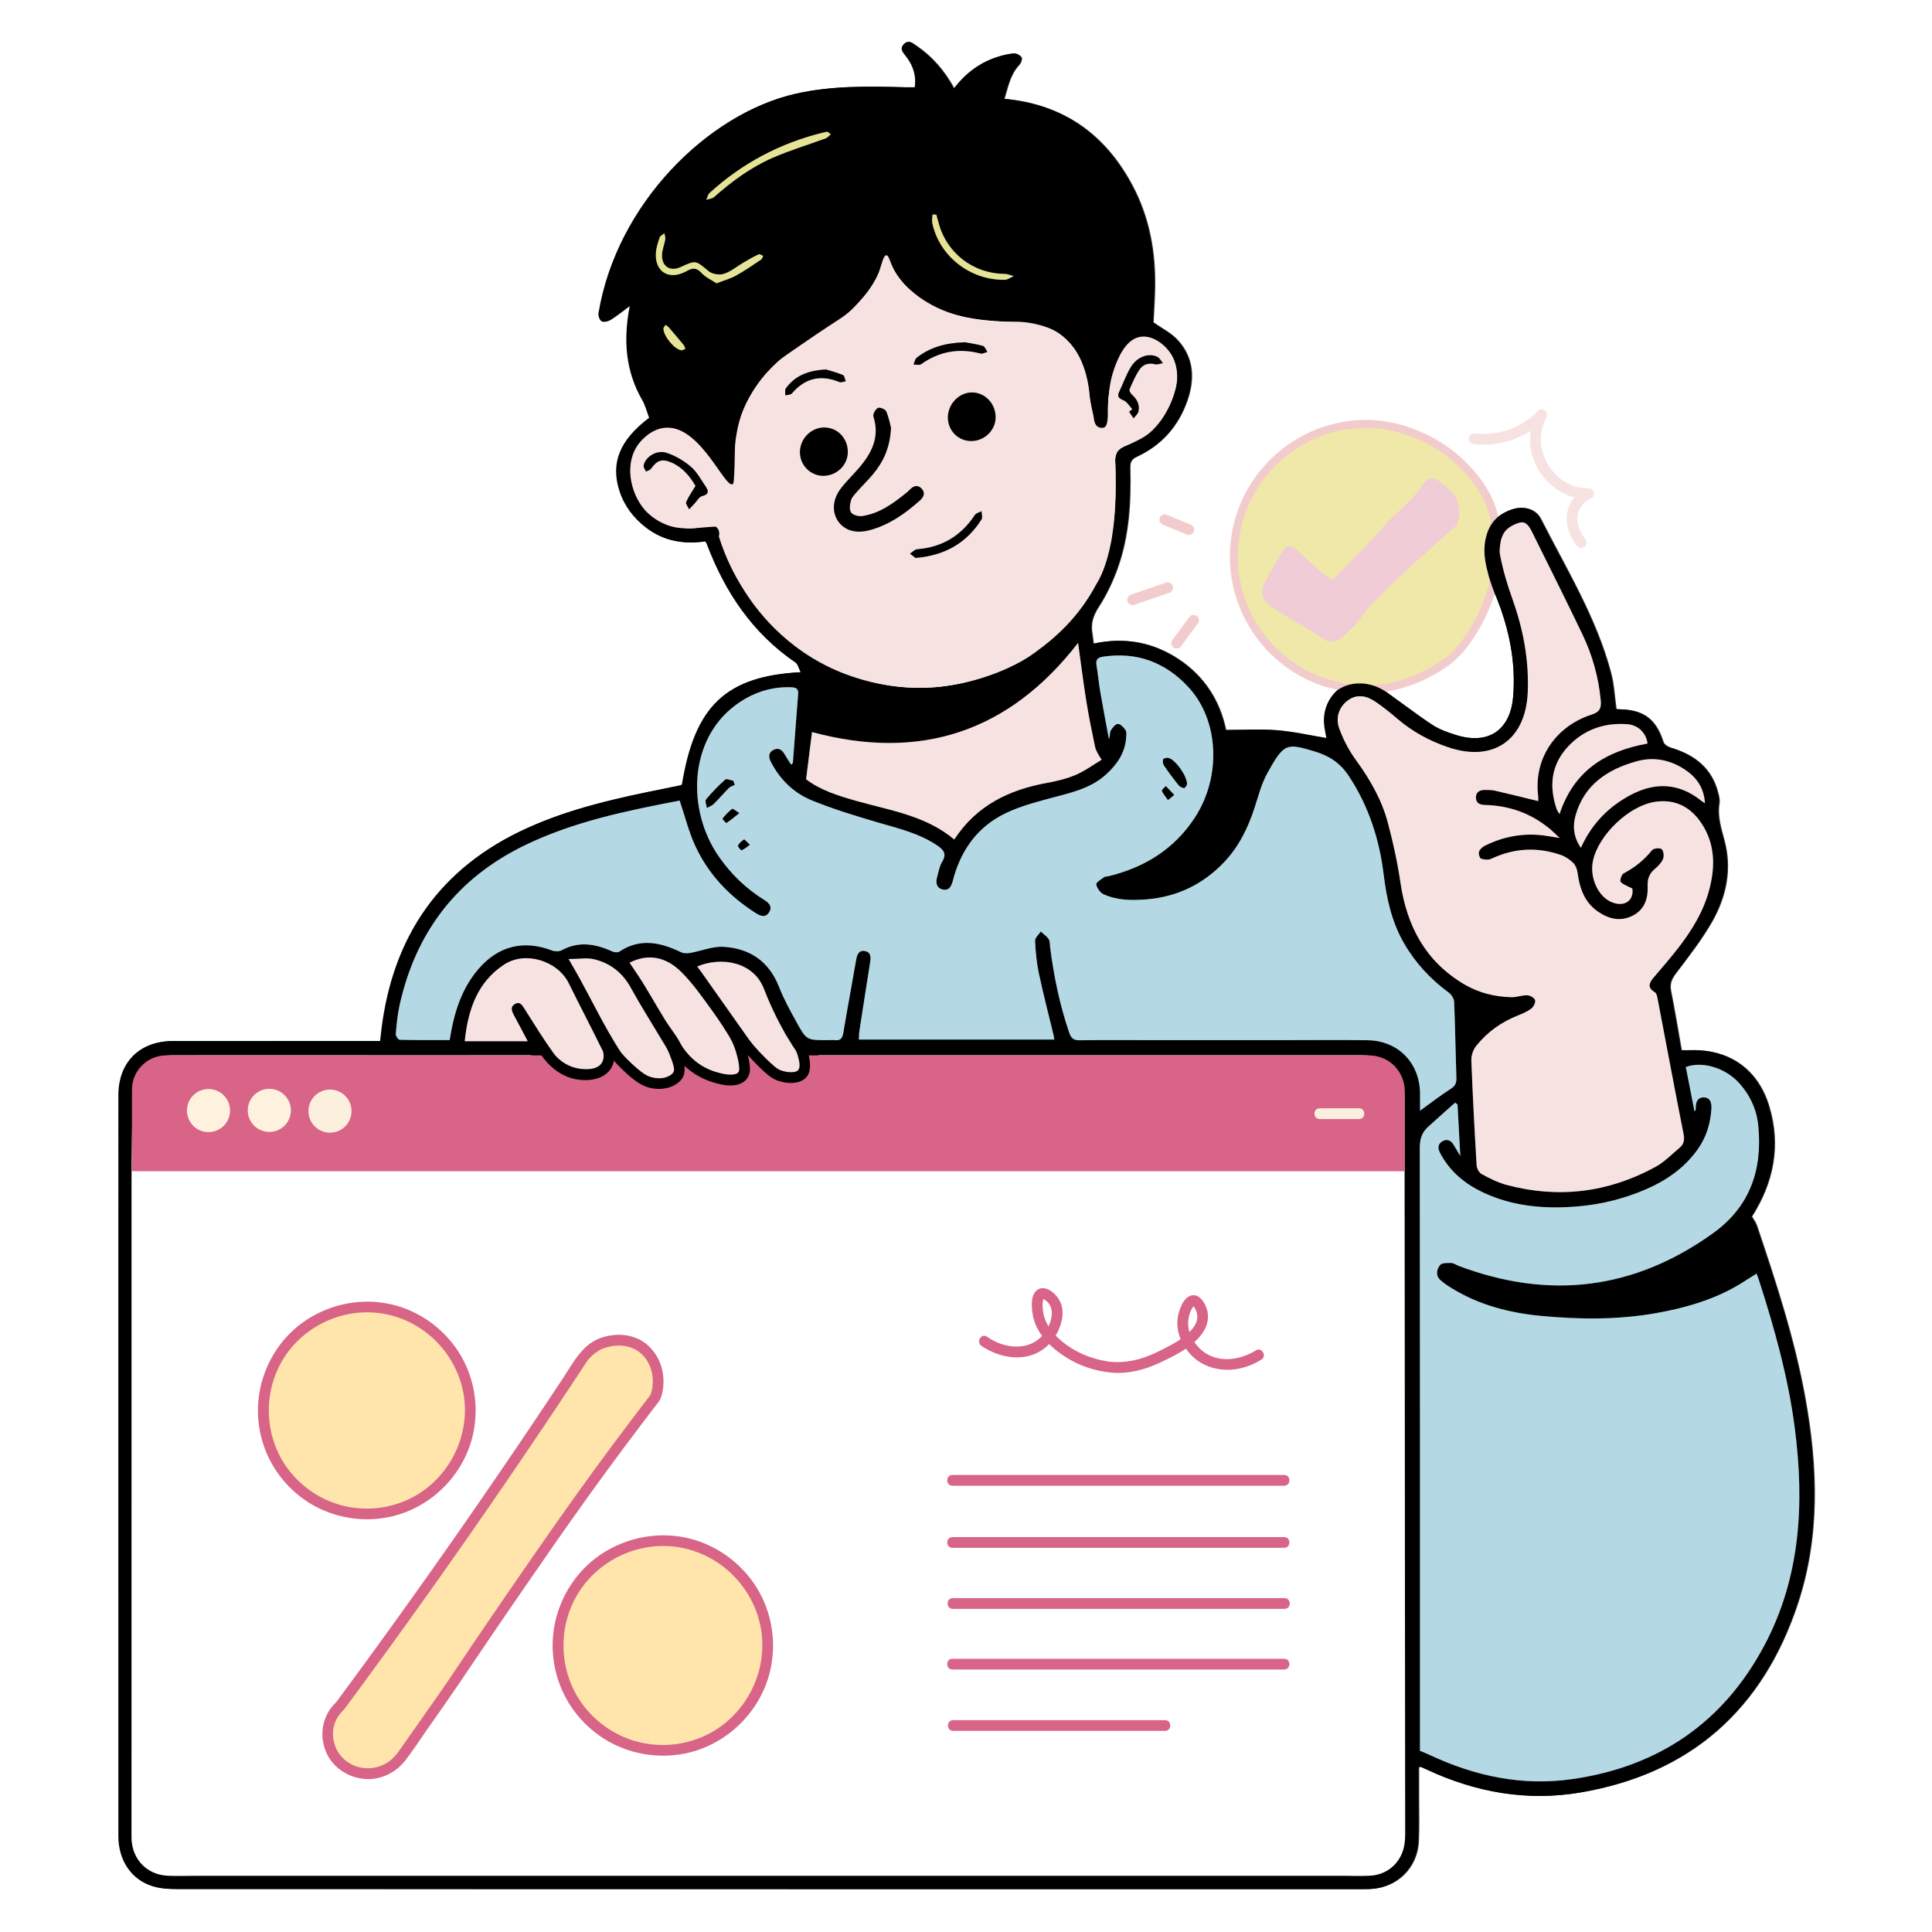 <?xml version="1.0" encoding="UTF-8"?><svg id="Layer_2" xmlns="http://www.w3.org/2000/svg" viewBox="0 0 900 900"><rect x="0" y="0" width="900" height="900" fill="#333333" stroke="none"/><defs><style>.cls-1{fill:#fef2df;}.cls-2{fill:#fff;}.cls-3{fill:#ffe5ab;}.cls-4{fill:#e5e395;}.cls-5{stroke:#f7e2e2;stroke-miterlimit:10;}.cls-5,.cls-6{fill:#f7e2e2;}.cls-7{fill:#f2cccc;}.cls-8{fill:#fbf0de;}.cls-9{fill:#efe8a8;}.cls-10{fill:#b5d8e5;}.cls-11{fill:none;}.cls-12{fill:#d86488;}.cls-13{fill:#f0ccd7;}</style></defs><g id="face-man"><path class="cls-11" d="m374.43,501.47c-.806.22-1.617.461-2.402.601.785-.14,1.596-.381,2.402-.601Z"/><path class="cls-11" d="m376.024,501.096h0c-.261.045-.525.102-.791.166.266-.064.53-.121.791-.166Z"/><path class="cls-2" d="m643.281,320.668c.024.016.049.03.073.046,8.027,5.458,15.66,11.502,23.748,16.864,3.368,2.233,7.398,3.649,11.307,4.852,15.036,4.626,25.192-2.306,26.479-17.973,1.163-14.168-1.189-27.871-5.9-41.207-.886-2.509-1.914-4.981-2.897-7.462-6.654,24.003-27.418,42.132-52.81,44.88Z"/><path class="cls-2" d="m0,0v900h900V0H0Zm837.61,747.121c-16.314,49.226-50.027,79.293-101.519,87.918-24.513,4.106-48.244-.085-70.803-10.593-1.016-.473-2.033-.947-3.067-1.38-.191-.08-.465.036-1.087.103,0,4.908.009,9.854-.002,14.8-.015,6.618.196,13.248-.123,19.853-.592,12.267-9.944,21.436-22.188,22.112-1.37.076-2.746.073-4.119.073-184.086.003-368.171.01-552.257-.051-3.7-.001-7.573-.246-11.067-1.336-9.936-3.098-15.863-12.142-15.863-23.351-.005-76.682-.003-153.363-.003-230.045,0-38.341-.003-76.681.002-115.022.002-15.413,9.856-25.26,25.323-25.268,30.598-.015,61.195-.004,91.793-.004h4.817c.206-1.855.376-3.539.582-5.219,5.347-43.753,27.274-75.568,67.765-93.956,20.621-9.365,42.577-14.136,64.631-18.538,2.203-.44,4.402-.895,6.598-1.366.355-.076.685-.272,1.006-.404,5.936-36.567,20.397-50.52,55.299-52.342-.926-1.799-1.277-3.726-2.414-4.504-20.05-13.717-32.825-32.822-41.291-55.179-.127-.335-.351-.634-.717-1.279-10.034,1.49-19.525-.071-27.805-6.545-5.755-4.5-9.985-10.08-12.217-17.097-4.117-12.942.157-23.578,13.881-33.919-1.007-2.654-1.707-5.628-3.17-8.163-7.838-13.583-8.971-28.047-5.819-44.076-3.461,2.553-6.189,4.769-9.139,6.635-1.102.697-3.053,1.183-4.007.658-.923-.508-1.658-2.538-1.462-3.732,8.397-51.05,51.084-93.087,91.809-102.275,16.736-3.776,33.718-3.472,50.708-3.002,1.485.041,2.971.005,4.796.005.81-5.521-.799-10.294-4.175-14.551-1.372-1.729-2.947-3.373-.946-5.524,2.064-2.219,3.886-.496,5.602.667,7.476,5.066,13.201,11.742,17.716,19.977,5.412-7.09,12.005-12.052,20.184-14.687,2.48-.799,5.074-1.455,7.654-1.641,1.166-.084,2.893.863,3.487,1.864.43.725-.241,2.635-1.015,3.454-4.245,4.489-5.245,10.236-6.964,15.824,27.884,2.572,47.353,16.892,59.943,40.931,7.692,14.688,10.502,30.603,10.203,47.089-.102,5.599-.502,11.192-.734,16.125,3.933,2.77,8.087,4.813,11.065,7.966,7.763,8.22,8.284,18.189,4.79,28.356-4.118,11.983-12.021,20.936-23.58,26.301-2.528,1.173-3.128,2.527-3.068,5.069.377,15.928-.455,31.782-5.897,46.921-2.26,6.288-5.211,12.479-8.838,18.072-2.57,3.963-3.732,7.639-2.954,12.127.253,1.462.392,2.945.638,4.841,14.328-3.13,27.609-.752,39.698,7.292,12.143,8.08,19.232,19.62,21.976,32.919,8.267,0,16.13-.495,23.901.14,7.751.633,15.409,2.399,23.103,3.667-.314-1.855-.899-4.255-1.099-6.686-.599-7.261,2.897-13.822,8.29-17.228-28.634-5.385-50.303-30.506-50.303-60.704,0-34.123,27.663-61.786,61.786-61.786,28.279,0,52.102,19.005,59.44,44.934,2.08-2.231,4.854-3.907,8.145-5.054,5.294-1.845,11.033-.364,13.478,4.454,11.894,23.436,25.818,45.993,32.62,71.717,1.418,5.362,1.659,11.034,2.479,16.818.518.033,1.232.101,1.948.118,10.921.273,16.626,4.731,19.964,15.214.362,1.136,2.065,2.237,3.362,2.62,11.184,3.301,19.375,9.615,22.233,21.469.348,1.443.732,3.024.491,4.438-1.035,6.072.79,11.594,2.333,17.365,3.565,13.34.902,26.22-5.793,37.916-4.868,8.504-10.989,16.323-16.923,24.167-1.975,2.611-2.816,4.81-2.169,8.05,1.805,9.035,3.281,18.136,4.946,27.544,1.599,0,2.93.032,4.26-.005,17.908-.497,31.317,8.835,36.523,26.114,5.532,18.364,2.096,35.526-8.031,51.42.792,1.399,1.812,2.685,2.306,4.149,8.948,26.491,17.648,53.059,22.604,80.666,5.765,32.114,6.839,64.234-3.549,95.579Z"/><path d="m818.172,570.913c-.495-1.464-1.514-2.75-2.306-4.149,10.127-15.893,13.563-33.055,8.031-51.42-5.206-17.279-18.615-26.611-36.523-26.114-1.329.037-2.66.005-4.26.005-1.665-9.408-3.141-18.509-4.946-27.544-.647-3.24.194-5.439,2.169-8.05,5.934-7.844,12.055-15.663,16.923-24.167,6.695-11.696,9.359-24.576,5.793-37.916-1.542-5.771-3.368-11.293-2.333-17.365.241-1.413-.143-2.994-.491-4.438-2.858-11.854-11.05-18.168-22.233-21.469-1.298-.383-3.001-1.484-3.362-2.62-3.338-10.483-9.043-14.941-19.964-15.214-.715-.018-1.429-.086-1.948-.118-.82-5.784-1.061-11.457-2.479-16.818-6.802-25.724-20.726-48.281-32.62-71.717-2.445-4.818-8.184-6.299-13.478-4.454-3.291,1.147-6.065,2.824-8.145,5.054,1.517,5.359,2.346,11.007,2.346,16.852,0,5.73-.796,11.271-2.256,16.536.982,2.481,2.01,4.952,2.897,7.462,4.712,13.336,7.064,27.039,5.9,41.207-1.286,15.667-11.442,22.599-26.479,17.973-3.909-1.203-7.939-2.619-11.307-4.852-8.088-5.361-15.721-11.405-23.748-16.864-.024-.016-.049-.03-.073-.046-2.208.239-4.449.37-6.72.37-3.926,0-7.761-.382-11.483-1.082-5.393,3.406-8.889,9.967-8.29,17.228.2,2.431.785,4.83,1.099,6.686-7.694-1.268-15.352-3.034-23.103-3.667-7.771-.635-15.633-.14-23.901-.14-2.744-13.299-9.833-24.839-21.976-32.919-12.089-8.044-25.37-10.421-39.698-7.292-.246-1.896-.385-3.379-.638-4.841-.778-4.488.384-8.164,2.954-12.127,3.627-5.593,6.577-11.784,8.838-18.072,5.442-15.139,6.275-30.992,5.897-46.921-.06-2.542.54-3.896,3.068-5.069,11.559-5.365,19.462-14.318,23.58-26.301,3.494-10.167,2.973-20.136-4.79-28.356-2.978-3.154-7.133-5.196-11.065-7.966.232-4.934.633-10.527.734-16.125.299-16.486-2.51-32.401-10.203-47.089-12.59-24.039-32.059-38.36-59.943-40.931,1.719-5.588,2.72-11.335,6.964-15.824.775-.819,1.445-2.729,1.015-3.454-.594-1.001-2.321-1.948-3.487-1.864-2.58.186-5.174.842-7.654,1.641-8.179,2.635-14.772,7.596-20.184,14.687-4.515-8.236-10.239-14.911-17.716-19.977-1.716-1.163-3.538-2.886-5.602-.667-2.001,2.151-.425,3.795.946,5.524,3.377,4.256,4.985,9.03,4.175,14.551-1.825,0-3.312.036-4.796-.005-16.99-.47-33.973-.774-50.708,3.002-40.724,9.188-83.412,51.225-91.809,102.275-.196,1.195.539,3.224,1.462,3.732.955.525,2.905.039,4.007-.658,2.95-1.866,5.678-4.082,9.139-6.635-3.152,16.029-2.019,30.493,5.819,44.076,1.462,2.534,2.162,5.508,3.17,8.163-13.725,10.342-17.998,20.978-13.881,33.919,2.232,7.017,6.462,12.598,12.217,17.097,8.28,6.474,17.771,8.035,27.805,6.545.366.646.59.944.717,1.279,8.466,22.356,21.242,41.462,41.291,55.179,1.137.778,1.488,2.705,2.414,4.504-34.902,1.823-49.362,15.775-55.299,52.342-.322.132-.651.328-1.006.404-2.196.471-4.396.926-6.598,1.366-22.054,4.402-44.01,9.173-64.631,18.538-40.49,18.389-62.418,50.203-67.765,93.956-.206,1.68-.376,3.365-.582,5.219h-4.817c-30.598,0-61.195-.011-91.793.004-15.467.007-25.321,9.854-25.323,25.268-.005,38.341-.002,76.681-.002,115.022,0,76.682-.002,153.363.003,230.045.001,11.209,5.927,20.253,15.863,23.351,3.494,1.089,7.367,1.334,11.067,1.336,184.086.061,368.171.054,552.257.051,1.373,0,2.749.003,4.119-.073,12.244-.676,21.596-9.845,22.188-22.112.319-6.604.108-13.234.123-19.853.011-4.946.002-9.891.002-14.8.623-.068.896-.184,1.087-.103,1.034.433,2.051.906,3.067,1.38,22.559,10.508,46.29,14.699,70.803,10.593,51.492-8.625,85.205-38.692,101.519-87.918,10.388-31.345,9.315-63.465,3.549-95.579-4.957-27.607-13.656-54.175-22.604-80.666Zm-32.405-211.798c4.985,3.542,8.033,8.322,8.475,15.062-.761-.499-1.172-.721-1.528-1.01-10.697-8.659-22.063-8.941-33.804-2.473-9.984,5.5-17.575,13.374-22.473,24.257-3.376-4.87-3.912-9.911-2.53-14.915,3.991-14.447,14.895-21.6,28.396-25.378,8.367-2.341,16.364-.588,23.464,4.457Zm-27.887-21.772c5.37.374,8.943,4.114,9.618,9.036-19.509,3.465-34.369,12.651-40.997,32.865-.481-.811-1.066-1.503-1.339-2.301-3.623-10.586-2.648-20.535,5.106-28.965,7.348-7.989,16.829-11.385,27.612-10.634Zm-129.718-11.27c4.539-3.11,8.879-1.733,12.88,1.012,3.49,2.395,6.805,5.075,10.021,7.834,6.927,5.939,14.802,10.174,23.367,13.115,21.153,7.263,36.355-3.283,37.256-25.696.6-14.932-2.121-29.26-7.145-43.294-2.425-6.773-4.482-13.755-5.81-20.81-.595-3.16.235-7.19,1.865-9.98,1.352-2.312,4.641-4.108,7.408-4.814,3.123-.797,4.663,2.291,5.895,4.781,7.803,15.767,15.701,31.488,23.292,47.357,4.605,9.627,7.45,19.829,8.485,30.508.333,3.434-.174,5.497-4.157,6.771-16.323,5.227-27.183,19.952-24.987,37.935.104.85.013,1.724.013,2.387-6.917-1.681-13.641-3.362-20.395-4.917-1.437-.331-2.979-.256-4.474-.266-2.471-.016-4.243,1.038-4.128,3.71.106,2.474,1.87,3.212,4.169,3.267,11.368.271,21.522,3.903,30.304,11.189,1.323,1.097,2.53,2.333,4.533,4.195-3.075-.49-5.175-.878-7.291-1.152-9.692-1.254-18.9.441-27.605,4.792-1.119.559-2.312,1.674-2.689,2.794-.306.911.305,2.971.96,3.193,1.451.492,3.439.687,4.763.061,10.594-5.01,21.395-5.578,32.394-1.787,2.086.719,4.101,2.09,5.7,3.627,1.11,1.067,1.856,2.88,2.064,4.452.968,7.311,3.193,13.959,9.558,18.328,4.867,3.342,10.218,4.769,15.902,2.021,5.725-2.769,7.462-8.03,7.213-13.736-.159-3.656.843-6.088,3.532-8.322,1.506-1.251,3.005-2.862,3.694-4.628.5-1.282.188-3.775-.719-4.461-.903-.683-3.727-.373-4.453.521-3.698,4.554-8.035,8.104-13.247,10.794-.955.493-1.848,3.383-1.363,3.939,1.152,1.321,3.147,1.905,5.44,3.128.81,5.265-3.293,8.71-9.257,6.497-6.546-2.429-10.791-11.514-9.083-19.44,2.609-12.106,16.825-25.691,29.013-27.477,9.423-1.381,16.634,2.514,21.694,10.263,6.159,9.432,6.285,19.746,3.571,30.294-2.698,10.487-8.272,19.482-14.839,27.902-3.53,4.526-7.295,8.873-11.029,13.235-2.16,2.523-3.315,4.781.388,7.01.672.405,1.032,1.616,1.205,2.518,4.066,21.192,8.018,42.407,12.203,63.575.535,2.705.13,4.7-1.815,6.335-3.711,3.119-7.193,6.736-11.385,9.016-21.89,11.909-45.052,14.776-69.18,8.356-4.046-1.077-7.908-3.05-11.626-5.038-1.206-.645-2.307-2.622-2.393-4.054-.979-16.323-1.851-32.655-2.464-48.995-.084-2.224.863-4.936,2.256-6.687,5.137-6.461,11.714-11.134,19.43-14.193,2.186-.867,4.432-1.823,6.267-3.235,1.048-.806,2.058-2.834,1.738-3.912-.314-1.057-2.314-2.207-3.611-2.252-2.45-.084-4.932.945-7.388.893-7.851-.166-15.335-2.05-22.121-6.074-18.02-10.685-26.66-27.165-29.617-47.412-1.365-9.349-3.424-18.642-5.848-27.781-2.844-10.718-8.322-20.204-14.86-29.191-3.245-4.459-5.91-9.549-7.792-14.733-1.95-5.375.206-10.467,4.3-13.272Zm-118.063,21.677c.389,1.852,1.388,3.575,3.087,6.166-3.973,2.379-7.756,5.203-11.974,7.01-4.199,1.799-8.771,2.929-13.29,3.74-17.769,3.192-33.004,10.47-43.389,26.407-13.482-11.305-30.211-13.56-46.072-18.104-8.165-2.339-16.267-4.872-22.961-9.958.933-7.414,1.843-14.647,2.767-21.992,50.51,13.634,91.817-.062,123.946-41.526,1.279,9.13,2.419,18.249,3.869,27.319,1.122,7.014,2.557,13.983,4.018,20.936Zm-75.707-247.811c.588.009,1.177.019,1.765.029.325,1.15.68,2.293.971,3.451,3.6,14.311,16.076,24.037,30.842,24.158,1.428.012,2.851.692,4.277,1.063-1.419.595-2.83,1.69-4.256,1.709-16.12.214-30.429-11.04-33.691-26.414-.269-1.268.048-2.661.092-3.996Zm-103.796-10.102c15.122-13.775,32.659-23.066,52.508-28.0.604-.15,1.216-.264,2.319-.502.364.279.972.746,1.581,1.213-.761.637-1.422,1.543-2.299,1.868-8.271,3.06-16.761,5.601-24.829,9.115-10.106,4.402-18.938,10.95-27.207,18.243-.904.798-2.428.894-3.664,1.316.517-1.099.761-2.498,1.591-3.254Zm-25.065,28.041c.158-2.445.95-4.888,1.744-7.232.277-.818,1.438-1.337,2.195-1.993.166.935.595,1.915.447,2.797-.409,2.446-1.45,4.838-1.533,7.275-.185,5.426,3.85,7.926,8.703,5.675,7.148-3.316,6.965-3.095,13.007,1.925,1.658,1.377,5.067,1.908,7.148,1.227,3.331-1.091,6.204-3.553,9.308-5.37,2.248-1.316,4.517-2.615,6.873-3.712.483-.225,1.398.478,2.114.753-.334.589-.521,1.399-1.025,1.733-3.829,2.546-7.617,5.182-11.628,7.414-2.556,1.422-5.47,2.2-9.097,3.605-2.3-1.524-5.054-2.735-6.931-4.76-1.998-2.155-3.747-2.623-6.194-1.348-.553.288-1.105.578-1.664.856-7.64,3.8-14.019-.312-13.469-8.845Zm13.759,44.574c-.627.258-1.289.799-1.875.727-3.261-.398-8.536-6.851-8.351-10.179.028-.507.559-.986.981-1.683.65.516,1.175.817,1.547,1.249,2.297,2.664,4.58,5.34,6.815,8.056.418.508.595,1.214.883,1.829Zm24.797,107.225c-2.706-5.052-5.113-10.271-7.479-15.493-.695-1.534-.952-3.334-1.09-5.038-.266-3.266-1.561-4.492-4.777-4.104-2.599.314-5.183.84-7.79.974-15.017.767-27.462-9.868-29.134-24.804-1.208-10.789,7.456-21.439,17.93-21.756,1.826-.055,3.983.593,5.48,1.641,8.114,5.684,14.319,13.063,18.965,21.843.776,1.467,2.844,3.174,4.296,3.157,2.607-.03,3.037-2.375,2.654-4.768-1.615-10.083-.504-19.905,3.063-29.445,4.24-11.339,11.45-20.409,21.393-27.249,6.372-4.384,12.886-8.564,19.371-12.781,11.885-7.729,20.8-17.802,25.133-31.543.135-.428.46-.796.805-1.374,9.07,21.291,26.768,28.563,47.902,30.412,7.822.684,15.779.775,23.416,2.371,9.657,2.018,16.468,8.722,19.699,17.741,2.745,7.66,3.573,16.008,5.238,24.053.151.732.223,1.48.32,2.223.303,2.307,1.103,4.319,3.885,4.002,2.727-.311,3.138-2.308,2.938-4.719-.769-9.268.884-18.144,4.632-26.63.753-1.706,1.637-3.371,2.619-4.956,4.295-6.933,9.367-8.074,16.373-3.756,6.841,4.216,10.05,12.795,7.597,21.78-3.394,12.433-11.111,21.427-23.116,26.21-3.855,1.536-5.057,3.515-4.905,7.477.531,13.871.285,27.727-3.255,41.279-6.426,24.594-22.442,41.306-44.298,52.901-50.32,26.696-105.586,1.945-127.865-39.645Zm309.85,591.009c-1.836,7.598-8.038,12.732-15.835,13.088-4.361.199-8.738.035-13.107.035-177.711,0-355.422-0-533.132.001-4.495,0-8.995.155-13.483-.009-9.786-.358-16.767-7.496-17.102-17.303-.034-.998-.008-1.998-.008-2.997,0-101.406-.018-202.813.022-304.219.005-13.099.349-26.197.468-39.296.105-11.618,6.726-18.349,18.407-18.372,25.476-.048,50.953-.021,76.429-.015,29.847.007,59.695.056,89.542-.016,2.723-.006,4.497.816,6.394,2.839,2.959,3.155,6.236,6.205,9.891,8.476,9.129,5.672,17.505,4.37,25.217-3.569,2.601,2.005,5.065,3.915,7.54,5.809,10.283,7.87,18.475,6.515,25.282-4.174,19.48,10.204,25.863,9.971,31.59-1.429,1.964,1.494,3.727,3.306,5.864,4.362,4.199,2.075,8.455,4.566,12.96,5.382,9.042,1.638,15.087-6.591,11.556-14.991-.283-.673-.584-1.337-1.176-2.69h4.304c83.048,0,166.096-.006,249.144.007,12.901.002,19.552,6.563,19.565,19.247.116,114.387.227,228.774.307,343.162.002,2.228-.118,4.521-.638,6.673Zm-277.914-359.591c-.261.045-.525.102-.791.166s-.534.135-.803.208c-.806.22-1.617.461-2.402.601-.785.14-1.542.179-2.241-.007-9.418-2.499-15.111-9.691-20.433-17.187-7.638-10.759-15.224-21.555-22.836-32.333-.489-.692-1.012-1.36-1.728-2.319,10.95-4.651,26.125-2.407,31.087,10.429,4.778,12.36,10.991,23.989,19.011,34.632.801,1.063.845,2.696.962,4.273.039.526.086,1.045.173,1.536h0Zm-44.697-30.872c3.938,5.427,7.635,11.064,10.97,16.877,1.491,2.598,2.236,5.805,2.6,8.823.437,3.622-1.427,5.583-5.013,5.32-2.908-.213-6.007-.82-8.572-2.13-6.056-3.093-11.26-7.232-14.575-13.506-1.913-3.621-4.637-6.804-6.799-10.306-3.466-5.612-6.711-11.361-10.161-16.983-2.061-3.359-4.333-6.589-6.5-9.862,8.304-4.221,16.723-3.106,24.322,4.554,5.141,5.182,9.416,11.273,13.727,17.213Zm-37.856-9.772c4.292,7.853,9.114,15.415,13.693,23.112,1.908,3.207,3.984,6.336,5.606,9.684,1.286,2.656,1.676,5.664-.833,7.962-2.586,2.369-6.094,2.792-8.665.862-5.008-3.76-10.653-7.479-13.931-12.57-7.03-10.918-12.717-22.701-18.972-34.12-1.301-2.375-2.683-4.707-4.646-8.14,4.013-.018,7.639-.702,10.913.085,7.442,1.788,13.051,6.201,16.835,13.125Zm-13.865,28.09c1.192,2.422,3.566,5.1,1.05,7.87-2.507,2.76-5.849,3.576-9.58,2.706-5.234-1.221-9.505-4.16-12.53-8.335-4.886-6.741-9.262-13.857-13.717-20.901-1.29-2.041-2.511-4.189-5.171-2.717-2.753,1.525-1.87,3.904-.627,6.164,1.963,3.568,3.825,7.191,5.903,11.116h-27.914c1.557-14.135,5.802-26.686,18.035-34.713,9.613-6.308,24.294-1.651,29.273,8.439,5.014,10.162,10.273,20.204,15.277,30.371Zm357.387-3.963c-12.851-.172-25.706-.041-38.56-.041-20.846-.001-41.693-0-62.539-0-10.98,0-21.961-.088-32.939.062-2.719.037-3.968-.877-4.837-3.427-4.447-13.045-7.236-26.442-8.95-40.088-.155-1.236-.046-2.698-.68-3.635-.923-1.365-2.411-2.348-3.658-3.494-.932,1.437-2.709,2.913-2.645,4.304.234,5.097.717,10.242,1.774,15.228,2.041,9.618,4.538,19.139,6.838,28.702.141.586.203,1.191.351,2.083h-91.039c.062-1.336.011-2.528.189-3.685,1.646-10.728,3.307-21.453,5.024-32.17.386-2.408.518-4.845-2.412-5.368-2.912-.52-3.667,1.725-4.093,4.182-1.956,11.306-4.069,22.585-5.968,33.901-.403,2.402-1.232,3.667-3.805,3.426-1.238-.116-2.496-.019-3.745-.019-9.485 0-9.595.061-14.252-8.39-2.944-5.343-5.924-10.735-8.139-16.398-4.685-11.972-13.682-17.994-25.966-18.688-5.034-.284-10.191,1.938-15.323,2.839-1.413.248-3.145.267-4.385-.329-9.553-4.59-19.021-6.72-28.694-.277-.759.506-2.333.371-3.261-.052-7.813-3.554-15.573-4.956-23.62-.574-1.186.646-3.168.625-4.479.122-13.214-5.067-25.013-2.17-34.261,8.573-8.018,9.313-11.453,20.499-13.435,33.149-7.657,0-15.482.07-23.299-.126-.666-.017-1.904-1.863-1.827-2.77.382-4.462.811-8.962,1.777-13.326,7.538-34.066,26.686-59.133,58.212-74.463,23.017-11.193,47.811-16.181,72.269-20.887,2.496,7.404,4.224,14.476,7.208,20.97,6.137,13.358,15.959,23.668,28.379,31.524,2.288,1.447,4.54,2.104,6.139-.547,1.463-2.425.025-4.209-2.134-5.539-8.524-5.253-15.633-12.11-21.305-20.261-15.103-21.705-14.076-54.38,7.683-70.566,7.649-5.69,16.204-8.685,25.838-8.376,2.182.07,3.609.486,3.395,3.146-.859,10.685-1.631,21.376-2.458,32.063-.014.186-.314.351-.818.879-1.088-1.724-2.178-3.32-3.13-4.993-1.158-2.036-2.84-3.001-4.975-1.973-2.347,1.13-2.567,3.2-1.449,5.412,4.224,8.358,10.722,14.706,19.208,18.174,9.996,4.085,20.404,7.239,30.783,10.285,9.465,2.778,19.065,4.986,27.439,10.593,3.043,2.038,4.817,3.916,2.461,7.75-1.266,2.061-1.666,4.678-2.328,7.08-.701,2.54-.422,5.017,2.486,5.769,3.013.779,4.164-1.469,4.801-3.967,3.332-13.066,10.383-23.766,22.162-30.267,6.859-3.786,14.743-5.94,22.386-8.021,9.53-2.595,19.28-4.385,26.913-11.355,5.027-4.591,8.768-9.911,9.285-16.962.09-1.228.315-2.753-.273-3.65-.832-1.272-2.413-2.937-3.576-2.865-1.213.075-2.609,1.847-3.358,3.193-.526.946-.102,2.421-.817,3.756-1.368-7.41-2.798-14.808-4.077-22.233-.677-3.929-.97-7.925-1.666-11.851-.47-2.648.26-3.788,3.039-4.207,15.868-2.388,29.168,2.713,39.826,14.26,14.246,15.435,15.348,41.667,2.935,60.693-9.566,14.664-23.378,23.206-40.168,27.305-.727.177-1.621.098-2.166.502-1.369,1.015-3.782,2.49-3.607,3.328.359,1.724,1.812,3.86,3.386,4.579,6.357,2.907,13.264,2.939,20.054,2.387,14.267-1.16,26.408-7.056,36.255-17.463,6.813-7.201,11.012-15.893,14.059-25.243,1.776-5.45,3.213-11.163,5.96-16.116,7.762-13.998,8.873-14.014,21.97-10.103,6.668,1.991,11.896,5.303,15.906,11.374,9.311,14.099,14.31,29.546,16.325,46.129,1.349,11.103,3.743,21.921,9.37,31.718,5.283,9.198,12.346,16.845,20.924,23.14,1.262.926,2.456,2.849,2.519,4.359.493,11.836.65,23.686,1.045,35.528.081,2.416-.712,3.731-2.797,5.064-4.777,3.054-9.265,6.558-14.143,10.076,0-2.563-.003-5.125.001-7.686.023-14.456-10.081-24.958-24.518-25.151Zm184.877,282c-19.065,35.845-49.221,56.438-89.464,62.203-23.227,3.327-45.086-1.324-66.096-11.117-1.779-.829-3.607-1.554-4.841-2.082v-8.865c0-90.664.024-181.328-.083-271.991-.005-3.936.921-7.1,3.742-9.683,4.19-3.837,8.461-7.588,12.697-11.375.382.273.763.546,1.145.82.415,7.68.831,15.361,1.3,24.032-1.339-2.239-2.211-3.69-3.076-5.144-1.176-1.977-2.87-2.942-5.018-1.852-2.332,1.183-2.551,3.224-1.41,5.427,4.499,8.685,11.625,14.575,20.321,18.633,14.104,6.582,29.073,7.701,44.31,6.365,10.749-.942,21.141-3.551,31.082-7.813,9.678-4.149,18.116-9.968,24.307-18.633,4.015-5.619,6.006-11.998,6.444-18.878.176-2.771-.391-5.391-3.634-5.401-2.962-.009-3.724,2.453-3.641,5.103.014.451-.055.904-.59,1.411-1.356-6.911-2.712-13.822-4.059-20.688,7.743-2.878,18.529.452,24.898,7.531,5.092,5.659,8.162,12.379,8.881,19.852,1.964,20.412-3.761,37.625-21.142,50.087-36.802,26.386-76.28,31.042-118.441,15.184-1.167-.439-2.299-1.332-3.458-1.349-1.79-.026-4.394-.1-5.209.958-1.547,2.009-2.25,4.906.233,7.073,1.681,1.467,3.575,2.725,5.487,3.89,12.745,7.767,26.85,11.363,41.501,12.737,17.809,1.669,35.655,1.843,53.361-1.301,12.554-2.229,24.788-5.597,36.059-11.771,3.589-1.966,6.984-4.287,10.783-6.642.29.77.74,1.833,1.093,2.928,7.276,22.579,13.665,45.39,16.72,68.975,4.541,35.068,2.768,69.474-14.202,101.379Z"/><path class="cls-2" d="m634.705,491.604c-83.048-.013-166.096-.007-249.144-.007h-4.304c.592,1.353.893,2.018,1.176,2.69,3.53,8.401-2.514,16.629-11.556,14.991-4.505-.816-8.761-3.307-12.96-5.382-2.137-1.056-3.9-2.868-5.864-4.362-5.727,11.399-12.109,11.633-31.59,1.429-6.808,10.69-15,12.044-25.282,4.174-2.476-1.895-4.939-3.805-7.54-5.809-7.713,7.938-16.088,9.241-25.217,3.569-3.654-2.27-6.932-5.321-9.891-8.476-1.897-2.023-3.671-2.846-6.394-2.839-29.847.072-59.695.023-89.542.016-25.476-.006-50.953-.033-76.429.015-11.681.022-18.301,6.753-18.407,18.372-.119,13.099-.463,26.197-.468,39.296-.04,101.406-.022,202.813-.022,304.219,0,.999-.026,1.999.008,2.997.335,9.806,7.316,16.945,17.102,17.303,4.489.164,8.989.009,13.483.009,177.711-.001,355.422-.001,533.132-.001,4.37,0,8.747.164,13.107-.035,7.797-.356,13.999-5.49,15.835-13.088.52-2.152.64-4.445.638-6.673-.08-114.387-.19-228.774-.307-343.162-.013-12.684-6.664-19.245-19.565-19.247Z"/><path class="cls-10" d="m661.51,517.416c4.878-3.517,9.367-7.022,14.143-10.076,2.085-1.333,2.878-2.648,2.797-5.064-.396-11.841-.552-23.691-1.045-35.528-.063-1.51-1.257-3.433-2.519-4.359-8.577-6.295-15.641-13.942-20.924-23.14-5.627-9.797-8.021-20.615-9.37-31.718-2.014-16.583-7.014-32.03-16.325-46.129-4.01-6.072-9.238-9.383-15.906-11.374-13.096-3.911-14.208-3.895-21.97,10.103-2.747,4.953-4.184,10.666-5.96,16.116-3.047,9.35-7.246,18.042-14.059,25.243-9.847,10.407-21.988,16.303-36.255,17.463-6.79.552-13.697.52-20.054-2.387-1.573-.719-3.027-2.855-3.386-4.579-.175-.839,2.238-2.313,3.607-3.328.545-.405,1.44-.325,2.166-.502,16.79-4.099,30.602-12.641,40.168-27.305,12.413-19.026,11.31-45.258-2.935-60.693-10.658-11.547-23.958-16.648-39.826-14.26-2.779.418-3.509,1.558-3.039,4.207.696,3.925.989,7.921,1.666,11.851,1.279,7.425,2.71,14.823,4.077,22.233.716-1.335.291-2.81.817-3.756.748-1.346,2.144-3.117,3.358-3.193,1.163-.072,2.744,1.593,3.576,2.865.587.897.362,2.422.273,3.65-.516,7.051-4.257,12.371-9.285,16.962-7.633,6.97-17.383,8.759-26.913,11.355-7.643,2.082-15.527,4.236-22.386,8.021-11.779,6.501-18.831,17.201-22.162,30.267-.637,2.498-1.789,4.746-4.801,3.967-2.908-.751-3.187-3.229-2.486-5.769.662-2.402,1.062-5.019,2.328-7.08,2.356-3.834.583-5.712-2.461-7.75-8.373-5.607-17.974-7.816-27.439-10.593-10.379-3.046-20.787-6.2-30.783-10.285-8.486-3.468-14.984-9.816-19.208-18.174-1.118-2.212-.898-4.282,1.449-5.412,2.135-1.028,3.817-.063,4.975,1.973.952,1.673,2.042,3.268,3.13,4.993.503-.528.803-.692.818-.879.827-10.687,1.599-21.379,2.458-32.063.214-2.66-1.213-3.076-3.395-3.146-9.633-.308-18.188,2.686-25.838,8.376-21.759,16.185-22.786,48.86-7.683,70.566,5.672,8.151,12.781,15.008,21.305,20.261,2.159,1.331,3.596,3.115,2.134,5.539-1.6,2.651-3.852,1.994-6.139.547-12.421-7.856-22.242-18.166-28.379-31.524-2.984-6.495-4.712-13.567-7.208-20.97-24.458,4.705-49.252,9.694-72.269,20.887-31.526,15.33-50.674,40.398-58.212,74.463-.966,4.364-1.396,8.864-1.777,13.326-.077.907,1.16,2.753,1.827,2.77,7.818.196,15.642.126,23.299.126,1.981-12.65,5.417-23.836,13.435-33.149,9.248-10.742,21.048-13.64,34.261-8.573,1.311.503,3.293.524,4.479-.122,8.047-4.382,15.807-2.98,23.62.574.929.422,2.502.557,3.261.052,9.673-6.443,19.141-4.313,28.694.277,1.24.596,2.971.577,4.385.329,5.133-.901,10.289-3.123,15.323-2.839,12.284.693,21.282,6.716,25.966,18.688,2.216,5.663,5.195,11.055,8.139,16.398,4.657,8.451,4.767,8.39,14.252,8.39,1.249,0,2.507-.097,3.745.019,2.572.241,3.402-1.024,3.805-3.426,1.898-11.315,4.011-22.595,5.968-33.901.425-2.457,1.18-4.701,4.093-4.182,2.93.523,2.798,2.96,2.412,5.368-1.717,10.717-3.378,21.442-5.024,32.17-.178,1.157-.127,2.349-.189,3.685h91.039c-.148-.892-.21-1.497-.351-2.083-2.299-9.563-4.797-19.084-6.838-28.702-1.058-4.985-1.54-10.131-1.774-15.228-.064-1.391,1.713-2.867,2.645-4.304,1.247,1.146,2.734,2.13,3.658,3.494.634.937.525,2.399.68,3.635,1.714,13.646,4.503,27.043,8.95,40.088.869,2.55,2.118,3.464,4.837,3.427,10.978-.15,21.959-.062,32.939-.062,20.846,0,41.693-.001,62.539 0,12.854.001,25.709-.131,38.56.041,14.437.193,24.541,10.696,24.518,25.151-.004,2.562-.001,5.123-.001,7.686Zm-119.619-163.708c.182-.467,1.753-.795,2.513-.566,3.261.984,8.513,8.299,8.521,12.274-.221.291-.758,1.593-1.326,1.607-.874.021-2.026-.637-2.611-1.367-2.352-2.94-4.604-5.968-6.723-9.08-.506-.743-.688-2.064-.375-2.868Zm1.171,12.543c1.167,1.212,2.334,2.424,3.893,4.043-1.339,1.097-2.098,1.719-2.858,2.341-.976-1.389-2.121-2.701-2.808-4.22-.17-.377,1.142-1.425,1.773-2.164Zm-210.574,8.192c-.84.831-2.088,1.25-3.15,1.857-.172-1.313-.982-3.157-.407-3.849,2.73-3.283,5.73-6.371,8.907-9.225.598-.537,2.436.307,3.702.514.228.629.456,1.258.684,1.887-.896.439-1.985.684-2.653,1.351-2.425,2.423-4.645,5.053-7.082,7.464Zm4.102,6.909c1.358-1.632,2.825-3.203,4.476-4.527.253-.203,1.552.896,3.285,1.952-2.449,1.93-4.159,3.342-5.995,4.567-.111.074-1.859-1.88-1.766-1.992Zm8.847,14.681c-.283.104-1.84-1.82-1.652-2.148.641-1.119,1.719-2.072,2.831-2.765.21-.131,1.341,1.213,2.634,2.428-1.62,1.126-2.627,2.052-3.813,2.485Z"/><path class="cls-10" d="m819.353,596.225c-.352-1.094-.803-2.157-1.093-2.928-3.8,2.355-7.194,4.676-10.783,6.642-11.271,6.173-23.504,9.542-36.059,11.771-17.706,3.144-35.552,2.971-53.361,1.301-14.651-1.373-28.756-4.969-41.501-12.737-1.912-1.165-3.805-2.423-5.487-3.89-2.483-2.166-1.78-5.064-.233-7.073.815-1.058,3.419-.985,5.209-.958,1.158.017,2.291.91,3.458,1.349,42.161,15.858,81.639,11.203,118.441-15.184,17.381-12.462,23.106-29.675,21.142-50.087-.719-7.473-3.789-14.193-8.881-19.852-6.369-7.079-17.155-10.409-24.898-7.531,1.347,6.866,2.703,13.777,4.059,20.688.535-.507.604-.96.59-1.411-.084-2.65.679-5.112,3.641-5.103,3.243.01,3.811,2.63,3.634,5.401-.438,6.88-2.428,13.258-6.444,18.878-6.191,8.665-14.63,14.484-24.307,18.633-9.941,4.262-20.333,6.87-31.082,7.813-15.237,1.336-30.206.217-44.31-6.365-8.696-4.058-15.822-9.948-20.321-18.633-1.141-2.203-.921-4.244,1.41-5.427,2.148-1.09,3.842-.125,5.018,1.852.865,1.454,1.736,2.905,3.076,5.144-.469-8.672-.884-16.352-1.3-24.032-.382-.273-.764-.546-1.145-.82-4.237,3.787-8.507,7.538-12.697,11.375-2.821,2.583-3.747,5.747-3.742,9.683.108,90.664.083,181.327.083,271.991v8.865c1.233.528,3.062,1.253,4.841,2.082,21.01,9.793,42.87,14.444,66.096,11.117,40.243-5.764,70.399-26.358,89.464-62.203,16.97-31.905,18.743-66.312,14.202-101.379-3.054-23.585-9.443-46.396-16.72-68.975Z"/><path class="cls-2" d="m471.953,309.322c21.856-11.595,37.873-28.308,44.298-52.901,3.541-13.552,3.787-27.408,3.255-41.279-.152-3.962,1.05-5.941,4.905-7.477,12.005-4.783,19.722-13.777,23.116-26.21,2.453-8.985-.755-17.563-7.597-21.78-7.006-4.318-12.078-3.177-16.373,3.756-.982,1.585-1.865,3.25-2.619,4.956-3.748,8.486-5.401,17.362-4.632,26.63.2,2.412-.211,4.408-2.938,4.719-2.782.317-3.582-1.695-3.885-4.002-.097-.742-.169-1.491-.32-2.223-1.665-8.046-2.493-16.393-5.238-24.053-3.232-9.019-10.043-15.723-19.699-17.741-7.638-1.596-15.595-1.687-23.416-2.371-21.134-1.849-38.832-9.121-47.902-30.412-.345.578-.67.946-.805,1.374-4.333,13.74-13.248,23.814-25.133,31.543-6.485,4.217-12.998,8.398-19.371,12.781-9.943,6.84-17.153,15.91-21.393,27.249-3.567,9.54-4.678,19.362-3.063,29.445.383,2.392-.046,4.738-2.654,4.768-1.452.016-3.52-1.69-4.296-3.157-4.646-8.78-10.851-16.159-18.965-21.843-1.497-1.048-3.654-1.696-5.48-1.641-10.474.317-19.138,10.967-17.93,21.756,1.672,14.936,14.117,25.571,29.134,24.804,2.606-.133,5.191-.66,7.79-.974,3.216-.388,4.511.839,4.777,4.104.139,1.704.395,3.504,1.09,5.038,2.366,5.223,4.773,10.442,7.479,15.493,22.278,41.59,77.544,66.341,127.865,39.645Zm49.511-127.051c1.76-3.703,3.134-7.625,5.223-11.127,2.914-4.885,8.198-6.877,12.378-4.96,1.121.514,1.812,1.966,2.701,2.988-1.232.196-2.568.796-3.677.512-3.083-.79-5.67.102-7.276,2.497-1.916,2.858-3.307,6.095-4.652,9.284-.244.58.63,1.932,1.325,2.551,2.337,2.085,3.503,4.625,2.865,7.647-.251,1.188-1.496,2.165-2.288,3.238-.696-1.038-1.391-2.075-2.086-3.113.495-.404.99-.808,1.485-1.212-1.386-1.439-2.527-3.516-4.217-4.165-2.481-.953-2.797-2-1.779-4.141Zm-194.441,48.854c-1.401.353-2.395,2.328-3.572,3.567-.811.854-1.621,1.71-2.431,2.566-.507-1.14-1.719-2.571-1.39-3.365.999-2.418,2.592-4.59,4.354-7.524-2.451-4.21-5.784-8.497-11.026-10.836-4.49-2.004-6.89-1.168-9.739,2.882-.454.645-1.529.853-2.317,1.262-.384-.925-1.208-1.918-1.078-2.765.602-3.928,5.992-7.474,10.56-6.017,4.106,1.31,8.126,3.683,11.428,6.478,2.858,2.42,4.72,6.048,6.904,9.224,1.491,2.169,1.562,3.709-1.693,4.528Zm136.78-36.611c-.069,5.989-5.26,10.966-11.423,10.952-6.036-.014-10.829-4.878-10.828-10.989 0-6.267,5.181-11.663,11.207-11.671,6.138-.008,11.118,5.271,11.044,11.708Zm-36.723-27.937c6.13-4.721,13.186-6.888,22.471-7.139,1.778.337,5.119.791,8.334,1.696.895.252,1.416,1.836,2.109,2.808-1.072.273-2.263.995-3.198.749-10.05-2.645-19.239-1.026-27.739,4.991-.803.568-2.335.106-3.529.121.502-1.096.708-2.576,1.552-3.227Zm-58.157,16.689c-.589.693-2.046.649-3.1.947.052-1.105-.318-2.514.223-3.267,4.236-5.888,10.256-8.413,18.808-8.835,1.762.552,4.877,1.362,7.828,2.574.718.295.893,1.912,1.318,2.921-.987.149-2.141.708-2.934.384-8.685-3.555-16.015-1.942-22.143,5.276Zm3.711,27.328c.038-6.27,5.194-11.477,11.353-11.466,6.111.011,10.904,4.953,10.961,11.301.055,6.197-5.147,11.273-11.511,11.231-5.963-.039-10.839-5.034-10.803-11.065Zm17.819,32.253c-2.908-4.211-2.72-9.959,1.036-15.023,2.587-3.487,5.795-6.507,8.635-9.814,5.946-6.924,9.81-14.396,6.751-23.969-.346-1.083.933-3.357,2.072-4.012.793-.456,3.439.565,3.859,1.533,1.262,2.905,1.838,6.107,2.27,7.686-.456,9.327-3.572,15.877-8.4,21.663-2.394,2.869-5.096,5.477-7.566,8.285-1.061,1.206-2.315,2.503-2.709,3.966-.478,1.778-.845,4.269.044,5.537.856,1.219,3.476,1.959,5.148,1.716,8.203-1.19,14.623-6.005,20.866-11.042.484-.39.917-.845,1.354-1.29,1.713-1.747,3.663-2.438,5.524-.472,1.891,1.998.922,3.992-.81,5.535-6.947,6.194-14.46,11.491-23.627,13.887-6.288,1.644-11.524.047-14.448-4.185Zm33.443,15.074c1.113-.719,2.182-1.983,3.344-2.074,11.621-.908,20.492-6.247,26.884-15.954.583-.885,2.049-1.188,3.106-1.762.033,1.286.591,2.905.019,3.809-6.917,10.94-16.94,16.831-30.774,17.976-.512-.396-1.546-1.196-2.579-1.996Z"/><path class="cls-12" d="m77.42,491.643h560.34c9.183,0,16.638,7.455,16.638,16.638v37.319H61.463v-38c0-8.807,7.15-15.957,15.957-15.957Z"/><circle class="cls-1" cx="97.122" cy="517.346" r="10.043"/><circle class="cls-1" cx="125.463" cy="517.26" r="10.043"/><circle class="cls-8" cx="153.718" cy="517.601" r="10.043"/><path class="cls-8" d="m614.739,521.292h18.383c3.217,0,3.223-5,0-5h-18.383c-3.217,0-3.223,5,0,5h0Z"/><path class="cls-6" d="m631.655,354.078c6.538,8.987,12.016,18.473,14.86,29.191,2.425,9.138,4.483,18.431,5.848,27.781,2.957,20.247,11.597,36.727,29.617,47.412,6.786,4.024,14.27,5.908,22.121,6.074,2.456.052,4.939-.977,7.388-.893,1.297.045,3.297,1.194,3.611,2.252.32,1.077-.69,3.106-1.738,3.912-1.835,1.413-4.082,2.369-6.267,3.235-7.716,3.06-14.293,7.733-19.43,14.193-1.393,1.752-2.339,4.463-2.256,6.687.613,16.34,1.485,32.672,2.464,48.995.086,1.432,1.187,3.408,2.393,4.054,3.717,1.988,7.58,3.962,11.626,5.038,24.128,6.421,47.29,3.554,69.18-8.356,4.192-2.28,7.675-5.898,11.385-9.016,1.945-1.635,2.35-3.63,1.815-6.335-4.185-21.169-8.137-42.383-12.203-63.575-.173-.902-.533-2.114-1.205-2.518-3.703-2.23-2.548-4.487-.388-7.01,3.735-4.362,7.499-8.709,11.029-13.235,6.567-8.42,12.141-17.415,14.839-27.902,2.714-10.548,2.588-20.863-3.571-30.294-5.06-7.75-12.271-11.645-21.694-10.263-12.188,1.786-26.404,15.371-29.013,27.477-1.708,7.926,2.537,17.011,9.083,19.44,5.964,2.213,10.068-1.232,9.257-6.497-2.292-1.222-4.288-1.807-5.44-3.128-.485-.556.407-3.446,1.363-3.939,5.212-2.689,9.549-6.24,13.247-10.794.726-.894,3.551-1.204,4.453-.521.907.686,1.219,3.179.719,4.461-.689,1.766-2.188,3.377-3.694,4.628-2.689,2.235-3.691,4.666-3.532,8.322.249,5.706-1.488,10.967-7.213,13.736-5.684,2.749-11.034,1.321-15.902-2.021-6.365-4.37-8.59-11.018-9.558-18.328-.208-1.572-.955-3.385-2.064-4.452-1.599-1.537-3.613-2.908-5.7-3.627-10.999-3.792-21.8-3.223-32.394,1.787-1.324.626-3.312.43-4.763-.061-.655-.222-1.266-2.281-.96-3.193.376-1.12,1.57-2.235,2.689-2.794,8.704-4.351,17.913-6.045,27.605-4.792,2.116.274,4.217.662,7.291,1.152-2.003-1.861-3.21-3.098-4.533-4.195-8.782-7.286-18.936-10.918-30.304-11.189-2.299-.055-4.063-.793-4.169-3.267-.114-2.672,1.657-3.726,4.128-3.71,1.495.01,3.037-.065,4.474.266,6.754,1.555,13.479,3.236,20.395,4.917,0-.662.091-1.536-.013-2.387-2.196-17.983,8.663-32.709,24.987-37.935,3.982-1.275,4.489-3.338,4.157-6.771-1.035-10.679-3.88-20.881-8.485-30.508-7.591-15.869-15.489-31.591-23.292-47.357-1.232-2.49-2.772-5.578-5.895-4.781-2.767.706-6.057,2.502-7.408,4.814-1.63,2.79-2.46,6.82-1.865,9.98,1.327,7.056,3.385,14.037,5.81,20.81,5.024,14.034,7.745,28.362,7.145,43.294-.9,22.413-16.103,32.959-37.256,25.696-8.566-2.941-16.44-7.175-23.367-13.115-3.217-2.758-6.531-5.439-10.021-7.834-4-2.745-8.341-4.122-12.88-1.012-4.093,2.805-6.25,7.897-4.3,13.272,1.882,5.184,4.547,10.273,7.792,14.733Z"/><path class="cls-6" d="m502.212,299.495c-32.129,41.464-73.436,55.161-123.946,41.526-.924,7.345-1.834,14.578-2.767,21.992,6.695,5.086,14.797,7.62,22.961,9.958,15.862,4.544,32.59,6.799,46.072,18.104,10.384-15.938,25.62-23.215,43.389-26.407,4.519-.812,9.092-1.942,13.29-3.74,4.218-1.807,8.001-4.632,11.974-7.01-1.698-2.591-2.697-4.314-3.087-6.166-1.461-6.954-2.897-13.922-4.018-20.936-1.45-9.069-2.591-18.189-3.869-27.319Z"/><path class="cls-5" d="m235.113,449.741c-12.272,8.053-16.531,20.643-18.092,34.823h28.002c-2.084-3.938-3.952-7.572-5.921-11.151-1.247-2.268-2.133-4.654.629-6.184,2.668-1.477,3.893.679,5.187,2.725,4.469,7.066,8.859,14.205,13.76,20.967,3.035,4.188,7.319,7.136,12.57,8.361,3.742.873,7.095.054,9.61-2.715,2.523-2.779.142-5.465-1.054-7.894-5.02-10.199-10.295-20.273-15.325-30.467-4.995-10.122-19.723-14.794-29.366-8.466Z"/><path class="cls-6" d="m293.278,448.456c2.167,3.273,4.439,6.502,6.5,9.862,3.45,5.623,6.695,11.371,10.161,16.983,2.162,3.502,4.886,6.685,6.799,10.306,3.314,6.274,8.518,10.413,14.575,13.506,2.566,1.31,5.664,1.916,8.572,2.13,3.587.263,5.451-1.698,5.013-5.32-.364-3.018-1.109-6.224-2.6-8.823-3.335-5.813-7.032-11.45-10.97-16.877-4.311-5.94-8.586-12.031-13.727-17.213-7.599-7.66-16.018-8.776-24.322-4.554Z"/><path class="cls-9" d="m634.867,321.069c1.941.002,2.911.004,3.862-.032,1.086-.041,2.648-.133,4.552-.369,19.769-2.452,33.431-14.469,33.431-14.469s12.745-11.286,18.921-34.045c.153-.564.213-1.128.213-1.128.216-2.042-.609-2.811-.883-4.5-.49-3.024,1.327-5.664.223-7.032-.059-.073-.156-.179-.234-.362-.381-.892.43-1.886.958-3,0,0,.207-.438.745-3.042.319-1.544.984-9.279-2.234-17.745-5.373-14.133-19.354-24.455-20.286-25.136-4.235-3.09-19.102-12.744-37.573-12.744-34.123,0-61.786,27.663-61.786,61.786,0,30.197,21.669,55.319,50.303,60.704,2.476.767,4.497,1.007,5.896,1.081.521.028,1.645.029,3.894.032Z"/><path class="cls-7" d="m634.867,322.944c8.113.009,16.003-1.276,23.602-4.183,5.64-2.157,11.046-4.978,15.975-8.472,4.839-3.43,8.485-7.817,11.797-12.749,4.117-6.131,7.324-12.875,9.677-19.869.684-2.032,1.488-4.163,1.757-6.297.234-1.86-.497-3.242-.838-4.996-.364-1.87.513-3.646.581-5.497.029-.778-.137-1.568-.547-2.234-.031-.051-.353-.481-.36-.477l.21.536.065-.21c.284-.257.582-1.071.743-1.419.877-1.896,1.135-4.21,1.24-6.279.188-3.675-.216-7.422-1.043-11.003-1.825-7.897-6.201-14.88-11.504-20.91-6.169-7.015-13.46-12.594-21.893-16.607-7.186-3.419-14.868-5.73-22.808-6.458-7.492-.686-15.196.138-22.425,2.196-13.426,3.822-25.272,12.12-33.63,23.273-8.519,11.367-12.949,25.579-12.542,39.769.42,14.616,5.94,28.747,15.481,39.817,4.6,5.337,10.13,9.908,16.222,13.447,3.078,1.788,6.317,3.303,9.648,4.557,3.454,1.301,6.976,2.036,10.532,2.954,3.397.878,6.575,1.107,10.058,1.111,2.413.003,2.417-3.747,0-3.75-1.385-.002-2.78.04-4.163-.048-1.888-.12-3.636-.67-5.471-1.064-3.445-.74-6.82-1.627-10.119-2.881-6.216-2.362-12.072-5.832-17.145-10.128-10.393-8.803-17.587-20.947-20.22-34.317-2.64-13.406-.52-27.637,5.927-39.681,6.207-11.597,16.158-20.918,28.113-26.398,13.341-6.116,28.608-6.916,42.544-2.389,5.685,1.847,11.125,4.462,16.152,7.695,1.104.711,2.184,1.456,3.235,2.243.205.153.241.188.009.006.14.11.28.219.419.33.345.274.687.551,1.026.832.843.698,1.67,1.416,2.481,2.151,10.216,9.252,18.534,21.753,17.308,36.123-.02.235-.043.47-.072.704.041-.332.024-.119-.017.079-.164.787-.324,1.576-.526,2.355-.069.266-.156.525-.229.789.256-.919-.047.02-.205.318-.279.527-.578,1.061-.754,1.634-.269.874-.23,1.841.236,2.645.333.574.33.425.198,1.219-.326,1.967-.794,3.784-.406,5.79.139.72.426,1.387.636,2.086.273.912.191,1.551.05,2.163-.483,2.104-1.201,4.184-1.913,6.219-1.254,3.583-2.754,7.071-4.501,10.441-2.461,4.746-5.389,9.312-8.819,13.325-1.079,1.262-2.196,2.538-3.463,3.619-.349.297-.711.581-1.073.862.408-.318-.091.068-.172.129-.147.11-.294.221-.442.33-.362.268-.728.531-1.097.791-2.071,1.458-4.228,2.795-6.445,4.019-6.362,3.511-13.264,6.04-20.434,7.274-3.538.609-7.067.743-10.648.739-2.413-.003-2.417,3.747,0,3.75Z"/><path class="cls-5" d="m276.637,447.327c-3.273-.787-6.9-.103-10.913-.085,1.963,3.433,3.345,5.765,4.646,8.14,6.255,11.419,11.942,23.202,18.972,34.12,3.278,5.09,8.922,8.81,13.931,12.57,2.571,1.93,6.079,1.507,8.665-.862,2.508-2.298,2.119-5.306.833-7.962-1.622-3.348-3.698-6.477-5.606-9.684-4.578-7.697-9.401-15.259-13.693-23.112-3.784-6.923-9.393-11.336-16.835-13.125Z"/><path class="cls-6" d="m374.889,495.287c-8.02-10.643-14.233-22.272-19.011-34.632-4.962-12.836-20.138-15.08-31.087-10.429.716.959,1.24,1.627,1.728,2.319,7.612,10.778,15.198,21.574,22.836,32.333,5.322,7.496,11.015,14.687,20.433,17.187.698.185,1.456.146,2.241.007.785-.14,1.596-.381,2.402-.601.269-.073.537-.144.803-.208s.53-.121.791-.166c-.086-.49-.134-1.01-.173-1.536-.118-1.577-.162-3.21-.962-4.273Z"/><path class="cls-2" d="m375.852,499.56c.039.526.086,1.045.173,1.536h0c-.086-.49-.134-1.01-.173-1.536Z"/><path class="cls-6" d="m733.907,380.036c-1.382,5.004-.846,10.045,2.53,14.915,4.898-10.882,12.489-18.756,22.473-24.257,11.741-6.469,23.108-6.186,33.804,2.473.356.289.767.51,1.528,1.01-.442-6.74-3.49-11.52-8.475-15.062-7.1-5.045-15.097-6.798-23.464-4.457-13.501,3.778-24.405,10.931-28.396,25.378Z"/><path class="cls-6" d="m730.268,347.978c-7.754,8.43-8.729,18.379-5.106,28.965.273.798.857,1.49,1.339,2.301,6.628-20.214,21.488-29.4,40.997-32.865-.675-4.922-4.248-8.662-9.618-9.036-10.783-.751-20.263,2.645-27.612,10.634Z"/><path class="cls-4" d="m319,126.723c.558-.278,1.111-.568,1.664-.856,2.447-1.275,4.197-.807,6.194,1.348,1.877,2.025,4.632,3.236,6.931,4.76,3.627-1.405,6.542-2.183,9.097-3.605,4.011-2.231,7.799-4.868,11.628-7.414.503-.335.691-1.144,1.025-1.733-.716-.275-1.631-.978-2.114-.753-2.357,1.098-4.625,2.396-6.873,3.712-3.104,1.817-5.978,4.279-9.308,5.37-2.081.682-5.49.151-7.148-1.227-6.042-5.02-5.858-5.24-13.007-1.925-4.853,2.251-8.888-.249-8.703-5.675.083-2.437,1.124-4.829,1.533-7.275.148-.883-.281-1.862-.447-2.797-.757.656-1.917,1.175-2.195,1.993-.795,2.344-1.587,4.787-1.744,7.232-.551,8.533,5.829,12.645,13.469,8.845Z"/><path class="cls-4" d="m359.877,73.531c8.068-3.514,16.558-6.056,24.829-9.115.876-.324,1.538-1.231,2.299-1.868-.609-.467-1.218-.934-1.581-1.213-1.103.237-1.716.352-2.319.502-19.848,4.934-37.385,14.225-52.508,28-.83.756-1.074,2.154-1.591,3.254,1.236-.422,2.759-.518,3.664-1.316,8.269-7.293,17.101-13.841,27.207-18.243Z"/><path class="cls-6" d="m341.335,225.558c.542-.272.652-3.235.851-9.149.185-5.502.071-6.867.298-9.66,0-0.0.397-4.884,1.872-10.34,4.286-15.853,17.006-27.129,18.894-28.766.962-.834,4.216-3.081,10.723-7.574,18.554-12.812,19.993-12.591,24.425-17.447,5.168-5.662,9.085-9.952,11.404-16.936,1.004-3.022,1.772-6.738,3.106-6.75,1.42-.013,1.668,4.182,5.064,9.389,1.997,3.061,4.056,4.9,6.383,6.979,1.715,1.531,5.657,4.832,11.83,7.83,12.086,5.87,24.663,6.663,30.383,6.723,4.983.052,9.079-.407,15.575,1.021,6.111,1.344,9.326,3.254,10.128,3.745.923.565,5.714,3.578,9.447,9.702,5.233,8.585,5.847,19.12,5.957,21.021.187,3.205,1.423,6.268,1.872,9.447.154,1.091.41,3.074,1.872,4,.937.593,2.128.599,2.723.425,3.794-1.105.045-14.325,5.021-27.83,1.428-3.874,4.859-13.186,11.915-14.468,5.603-1.018,11.396,3.408,14.213,7.66,7.033,10.614-.125,26.721-6.553,33.872-1.136,1.264-2.062,2.294-3.575,3.489-6.192,4.893-13.274,5.485-14.808,8.766-.202.432-.993,2.377-.894,3.83.007.108.038.578.089,1.289.027.382.056.876.082,1.54.05,1.304.05,2.374.043,3.085-.003.92-.017,4.587-.021,5.532-.011,2.783-.019,4.515-.021,5.064-.055,11.062-1.958,21.085-1.958,21.085-2.277,11.997-5.493,17.645-6.851,19.85l-.001.001c-2.28,4.277-4.636,7.851-6.745,10.723-1.65,2.248-4.041,5.282-7.213,8.617-.635.668-3.323,3.474-7.34,6.894,0,0-5.482,4.667-11.043,8.234-4.979,3.194-18.712,10.391-37.277,13.021-27.179,3.851-48.834-5.795-54.128-8.298-25.375-12.001-37.682-31.562-41.872-38.425-5.39-8.828-8.502-16.975-10.341-22.883.11-.359.464-1.676-.191-3.064-.363-.769-.888-1.249-1.213-1.5-1.593.087-4.074.24-7.149.511-2.21.194-2.894.287-4.064.34,0,0-4.253.193-8.128-.596-4.255-.866-9.805-3.567-13.681-7.957-7.049-7.983-9.799-22.171-2.723-31.106.753-.951,5.804-7.33,13.319-7.277,15.705.111,26.581,28.204,30.298,26.34Z"/><path d="m429.337,227.611c-1.86-1.965-3.811-1.274-5.524.472-.436.445-.87.9-1.354,1.29-6.243,5.037-12.663,9.852-20.866,11.042-1.672.242-4.292-.497-5.148-1.716-.889-1.267-.523-3.759-.044-5.537.394-1.463,1.648-2.76,2.709-3.966,2.47-2.808,5.173-5.416,7.566-8.285,4.827-5.785,7.943-12.335,8.4-21.663-.432-1.579-1.008-4.782-2.27-7.686-.421-.968-3.066-1.989-3.859-1.533-1.139.655-2.419,2.93-2.072,4.012,3.06,9.573-.805,17.045-6.751,23.969-2.84,3.307-6.048,6.327-8.635,9.814-3.756,5.064-3.944,10.812-1.036,15.023,2.924,4.233,8.159,5.83,14.448,4.185,9.167-2.397,16.68-7.694,23.627-13.887,1.731-1.544,2.701-3.537.81-5.535Z"/><path d="m394.947,210.43c-.057-6.348-4.85-11.29-10.961-11.301-6.16-.011-11.315,5.196-11.353,11.466-.036,6.031,4.84,11.026,10.803,11.065,6.364.042,11.567-5.034,11.511-11.231Z"/><path d="m441.552,194.478c-.001,6.112,4.792,10.975,10.828,10.989,6.163.014,11.354-4.963,11.423-10.952.073-6.437-4.907-11.717-11.044-11.708-6.025.008-11.207,5.404-11.207,11.671Z"/><path d="m321.812,217.374c-3.303-2.796-7.322-5.168-11.428-6.478-4.569-1.458-9.958,2.089-10.56,6.017-.13.847.693,1.84,1.078,2.765.788-.41,1.863-.618,2.317-1.262,2.849-4.051,5.248-4.886,9.739-2.882,5.242,2.34,8.575,6.626,11.026,10.836-1.762,2.934-3.356,5.106-4.354,7.524-.328.795.883,2.225,1.39,3.365.81-.855,1.62-1.712,2.431-2.566,1.178-1.239,2.171-3.215,3.572-3.567,3.254-.82,3.184-2.359,1.693-4.528-2.183-3.176-4.045-6.804-6.904-9.224Z"/><path d="m523.243,186.412c1.69.649,2.83,2.726,4.217,4.165-.495.404-.99.808-1.485,1.212.695,1.038,1.391,2.075,2.086,3.113.792-1.073,2.037-2.051,2.288-3.238.638-3.022-.527-5.563-2.865-7.647-.694-.619-1.569-1.972-1.325-2.551,1.345-3.188,2.736-6.426,4.652-9.284,1.605-2.394,4.193-3.287,7.276-2.497,1.109.284,2.445-.315,3.677-.512-.888-1.022-1.58-2.474-2.701-2.988-4.179-1.916-9.464.075-12.378,4.96-2.088,3.501-3.462,7.424-5.223,11.127-1.018,2.141-.701,3.187,1.779,4.141Z"/><path d="m457.249,241.941c.572-.904.014-2.522-.019-3.809-1.056.574-2.522.877-3.106,1.762-6.393,9.706-15.263,15.046-26.884,15.954-1.161.091-2.231,1.355-3.344,2.074,1.033.8,2.067,1.599,2.579,1.996,13.834-1.145,23.857-7.036,30.774-17.976Z"/><path d="m429.056,169.683c8.5-6.017,17.689-7.636,27.739-4.991.935.246,2.126-.476,3.198-.749-.693-.973-1.214-2.556-2.109-2.808-3.215-.904-6.556-1.359-8.334-1.696-9.285.251-16.342,2.418-22.471,7.139-.845.651-1.051,2.131-1.552,3.227,1.194-.016,2.727.447,3.529-.121Z"/><path d="m391.065,177.991c.793.325,1.947-.235,2.934-.384-.425-1.009-.6-2.627-1.318-2.921-2.95-1.212-6.065-2.022-7.828-2.574-8.552.421-14.572,2.946-18.808,8.835-.541.753-.171,2.162-.223,3.267,1.054-.298,2.512-.254,3.1-.947,6.128-7.218,13.459-8.831,22.143-5.276Z"/><path class="cls-4" d="m467.993,130.348c1.426-.019,2.838-1.114,4.256-1.709-1.425-.37-2.849-1.051-4.277-1.063-14.767-.121-27.242-9.847-30.842-24.158-.291-1.159-.646-2.301-.971-3.451-.588-.009-1.177-.019-1.765-.029-.044,1.335-.361,2.728-.092,3.996,3.262,15.373,17.572,26.628,33.691,26.414Z"/><path class="cls-4" d="m311.593,152.566c-.373-.432-.897-.732-1.547-1.249-.423.697-.953,1.176-.981,1.683-.185,3.328,5.09,9.781,8.351,10.179.587.072,1.248-.469,1.875-.727-.288-.615-.465-1.321-.883-1.829-2.235-2.716-4.518-5.393-6.815-8.056Z"/><path d="m342.223,365.628c-.228-.629-.456-1.258-.684-1.887-1.266-.207-3.104-1.051-3.702-.514-3.177,2.854-6.177,5.942-8.907,9.225-.575.692.235,2.536.407,3.849,1.062-.607,2.31-1.026,3.15-1.857,2.437-2.411,4.657-5.041,7.082-7.464.668-.667,1.757-.912,2.653-1.351Z"/><path d="m548.988,365.656c.584.73,1.737,1.388,2.611,1.367.568-.014,1.105-1.316,1.326-1.607-.008-3.976-5.261-11.291-8.521-12.274-.759-.229-2.331.099-2.513.566-.313.804-.131,2.126.375,2.868,2.118,3.112,4.371,6.141,6.723,9.08Z"/><path d="m341.065,376.824c-1.65,1.325-3.118,2.896-4.476,4.527-.093.112,1.655,2.066,1.766,1.992,1.836-1.225,3.546-2.637,5.995-4.567-1.733-1.056-3.032-2.155-3.285-1.952Z"/><path d="m546.955,370.294c-1.559-1.619-2.726-2.831-3.893-4.043-.631.74-1.943,1.787-1.773,2.164.687,1.519,1.832,2.831,2.808,4.22.76-.622,1.52-1.244,2.858-2.341Z"/><path d="m346.615,391.12c-1.112.694-2.189,1.646-2.831,2.765-.188.328,1.368,2.252,1.652,2.148,1.186-.433,2.193-1.359,3.813-2.485-1.293-1.215-2.424-2.559-2.634-2.428Z"/><path d="m646.766,323.083c-2.024-1.55-5.68-3.859-10.631-4.532-3.147-.427-5.542-.021-6.105.082-3.208.581-5.573,1.892-6.932,2.787,1.318.727,3.319,1.671,5.887,2.287,3.282.787,5.901.657,9.456.453,2.118-.121,4.971-.401,8.325-1.077Z"/><path d="m693.418,267.987c.174.68.716,2.528,1.53,4.849.688,1.961,1.346,3.598,1.866,4.821.348-1.156.769-2.676,1.17-4.48,0,0,.524-2.363.831-4.53.501-3.538-.867-6.895-.33-12.344.148-1.505.245-1.344.404-3.053.359-3.866.06-6.83-.096-8.091-.146-1.183-.396-2.716-.846-4.484-.947.812-2.258,2.104-3.431,3.958-.396.625-1.809,2.966-2.573,6.996-1.22,6.437.357,11.998,1.475,16.358Z"/><path d="m252.049,491.352c3.288,4.857,7.972,8.926,13.621,10.725,6.08,1.935,14.903,1.673,18.795-4.129,2.948-4.393,1.77-10.274-.886-14.481-1.713-2.714-6.042-.208-4.317,2.524,1.67,2.646,2.834,6.262,1.064,9.157-1.3,2.127-4.011,2.748-6.132,2.882-5.333.337-10.275-1.398-14.121-4.946-.915-.844-1.772-1.754-2.564-2.714-.065-.079-.545-.681-.337-.413.213.275-.18-.242-.244-.33-.192-.263-.379-.529-.561-.798-1.794-2.65-6.128-.151-4.317,2.524h0Z"/><path d="m282.496,489.841c3.062,4.062,6.484,7.717,10.322,11.051,3.307,2.873,6.76,5.426,11.19,6.125,4.418.697,8.92-.056,12.379-3.065,2.728-2.373,2.978-5.648,2.135-8.944-1.348-5.274-3.909-10.432-6.463-15.212-1.517-2.839-5.835-.317-4.317,2.524,1.993,3.73,3.807,7.583,5.204,11.579.281.803.544,1.614.755,2.438.089.348.162.699.235,1.05.019.093.077.51.018.027.021.172.037.346.046.519.012.219.003.436.005.655.007.648.123-.132-.016.147-.075.151-.13.402-.169.57.142-.619.034-.045-.182.278-.901,1.35-2.714,2.128-4.245,2.484-.727.169-1.454.226-2.199.231-.341.002-.681-.007-1.021-.028-.174-.011-.348-.026-.522-.041.011.001-.72-.086-.346-.035.326.045-.366-.064-.442-.077-.301-.054-.601-.114-.899-.184-.864-.204-1.704-.48-2.496-.881-1.689-.857-3.17-2.026-4.602-3.253-3.691-3.16-7.12-6.593-10.05-10.48-.811-1.077-2.158-1.635-3.421-.897-1.061.62-1.714,2.336-.897,3.421h0Z"/><path d="m310.517,485.416c4.282,8.61,11.738,15.565,20.932,18.542,3.905,1.264,8.782,2.46,12.81,1.086,2.155-.735,3.893-2.191,4.671-4.372.809-2.267.314-4.825-.117-7.114-1.148-6.091-3.408-11.802-6.957-16.899-.771-1.107-2.189-1.617-3.421-.897-1.095.641-1.672,2.307-.897,3.421,2.592,3.723,4.57,7.786,5.699,12.19.54,2.107,1.131,4.393,1.115,6.584-.004.495-.016.624-.086.885-.044.166-.088.346-.158.502.143-.319-.07.067-.093.1-.099.144-.277.331-.375.407.208-.162-.212.126-.259.153-.325.192-.215.133-.329.176-1.474.559-3.015.498-4.731.285-1.689-.21-3.563-.7-5.261-1.236-3.51-1.108-6.745-2.896-9.425-5.129-3.715-3.094-6.653-6.886-8.802-11.206-1.433-2.881-5.747-.351-4.317,2.524h0Z"/><path class="cls-13" d="m588.527,272.665c2.966-5.831,5.707-10.52,7.83-13.957,1.876-3.038,2.475-3.813,3.575-4.085,3.332-.825,6.373,4.184,15.319,11.575,2.243,1.853,4.132,3.256,5.277,4.085,11.908-11.572,19.58-19.891,24.511-25.532,5.11-5.846,11.645-10.457,16.17-16.766.919-1.282,2.776-4.984,5.787-5.191.424-.029,1.782-.053,4.809,2.34,2.986,2.362,6.276,4.963,7.532,9.787,1.127,4.328-.012,8.028-.638,9.66-29.639,26.076-40.788,37.382-43.745,41.83-.089.134-2.031,3.06-5.33,6.351-3.338,3.33-5.677,5.664-8.745,6.064-2.675.349-3.956-.756-10.691-5.266-3.929-2.631-2.939-1.502-15.415-9.287-3.121-1.948-6.288-3.986-6.83-7.404-.176-1.109-.028-2.068.128-2.713.152-.496.305-.993.457-1.489Z"/><path class="cls-6" d="m686.739,206.909c12.292,1.311,24.694-2.98,33.257-11.966l-3.926-3.03c-3.321,6.558-4.333,14.182-1.993,21.241,2.295,6.924,7.329,12.996,13.801,16.401,3.748,1.972,7.896,3.004,12.138,2.885l-1.262-4.659c-4.431,2.061-7.89,6.118-8.665,11.014-.914,5.772,1.147,11.257,4.755,15.721.849,1.051,2.652.884,3.535,0,1.039-1.039.852-2.482,0-3.535-2.465-3.051-4.098-7.242-3.41-11.201.627-3.613,3.065-6.173,6.308-7.681,2.288-1.064,1.11-4.725-1.262-4.659-12.882.361-23.296-12.114-22.14-24.624.277-2.999,1.253-5.894,2.512-8.38,1.234-2.436-1.879-5.178-3.926-3.03-7.739,8.121-18.661,11.681-29.722,10.502-1.345-.143-2.5,1.252-2.5,2.5,0,1.471,1.151,2.356,2.5,2.5h0Z"/><path class="cls-7" d="m541.905,244.522c3.745,1.532,7.489,3.064,11.234,4.596.559.229,1.43.038,1.926-.252.519-.303,1.013-.898,1.149-1.494.331-1.453-.446-2.543-1.746-3.075-3.745-1.532-7.489-3.064-11.234-4.596-.559-.229-1.43-.038-1.926.252-.519.303-1.013.898-1.149,1.494-.331,1.453.446,2.543,1.746,3.075h0Z"/><path class="cls-7" d="m528.255,281.799c5.447-1.872,10.894-3.745,16.34-5.617,1.276-.439,2.12-1.715,1.746-3.075-.341-1.242-1.793-2.187-3.075-1.746-5.447,1.872-10.894,3.745-16.34,5.617-1.276.439-2.12,1.715-1.746,3.075.341,1.242,1.793,2.187,3.075,1.746h0Z"/><path class="cls-7" d="m550.29,300.893c2.628-3.57,5.257-7.141,7.885-10.711.778-1.057.211-2.835-.897-3.421-1.304-.689-2.59-.231-3.421.897-2.628,3.57-5.257,7.141-7.885,10.711-.778,1.057-.211,2.835.897,3.421,1.304.689,2.59.231,3.421-.897h0Z"/><path class="cls-3" d="m158.472,794.62c20.73-27.997,41.589-57.047,62.483-87.161,17.393-25.068,34.099-49.851,50.144-74.297,1.231-1.77,3.881-5.043,8.401-7.088.514-.233,10.695-4.573,19.165,1.313,6.93,4.816,9.843,14.481,6.67,23.492-19.984,25.925-35.523,47.62-46.137,62.821-31.312,44.847-46.286,67.637-48.22,70.42-7.954,11.445-15.918,22.822-23.891,34.13-.884,1.182-5.314,6.853-13.127,7.876-7.096.929-14.7-2.276-18.64-8.664-.47-.762-4.428-7.423-1.838-15.227,1.291-3.889,3.654-6.393,4.988-7.614Z"/><path class="cls-12" d="m160.631,795.881c12.779-17.261,25.401-34.639,37.86-52.133,12.729-17.873,25.289-35.867,37.678-53.978,12.18-17.805,24.194-35.724,36.041-53.752.503-.766.987-1.547,1.541-2.277-.266.35.35-.424.399-.482.284-.335.579-.661.882-.978,1.345-1.402,2.859-2.566,4.575-3.481.061-.032,1.177-.592,1.181-.581.006.018-.689.259-.294.126.397-.133.784-.294,1.182-.424,1.266-.411,2.57-.725,3.887-.921,3.433-.512,7.526-.041,10.757,1.851,3.152,1.847,5.539,4.904,6.731,8.346,1.311,3.786,1.389,7.847.291,11.697-.327,1.146-1.105,1.938-1.83,2.882-.845,1.099-1.688,2.2-2.53,3.301-1.641,2.147-3.278,4.298-4.909,6.453-5.815,7.682-11.564,15.413-17.245,23.194-9.812,13.438-19.364,27.058-28.849,40.727-8.873,12.787-17.692,25.612-26.424,38.496-3.991,5.889-7.944,11.804-11.918,17.705-3.786,5.622-7.733,11.14-11.618,16.694-3.124,4.465-6.253,8.927-9.389,13.384-.759,1.079-1.518,2.157-2.277,3.235-.38.539-.758,1.078-1.139,1.616-.267.376-.604.755-.164.251-.677.776-1.325,1.554-2.076,2.263-5.248,4.952-13.329,6.176-19.859,2.464-2.629-1.495-4.832-3.686-6.206-6.391-.121-.238-.234-.479-.346-.722-.197-.427-.068-.143-.028-.049-.067-.158-.129-.318-.19-.478-.322-.838-.589-1.698-.798-2.571-.447-1.872-.582-3.854-.309-5.765.514-3.591,2.369-6.765,5.002-9.197,2.369-2.188-1.174-5.717-3.535-3.535-6.39,5.904-8.209,15.116-4.896,23.101,3.029,7.302,10.079,11.991,17.869,12.74,7.267.699,14.503-2.736,18.98-8.415,3.251-4.124,6.114-8.611,9.129-12.91,3.277-4.671,6.547-9.348,9.811-14.028,4.354-6.243,8.61-12.536,12.86-18.849,7.488-11.122,15.049-22.194,22.656-33.234,10.081-14.629,20.188-29.245,30.552-43.676,5.369-7.476,10.803-14.906,16.296-22.291,3.122-4.197,6.264-8.379,9.425-12.546,1.645-2.169,3.295-4.334,4.95-6.495.849-1.108,1.699-2.215,2.55-3.321.844-1.096,1.207-2.316,1.527-3.649,2.081-8.671-.671-18.204-7.918-23.64-5.98-4.485-14.413-4.808-21.237-2.152-8.271,3.219-12.278,11.413-16.895,18.395-6.134,9.276-12.312,18.523-18.535,27.74-12.717,18.837-25.619,37.549-38.702,56.133-12.935,18.373-26.047,36.62-39.335,54.739-3.15,4.295-6.309,8.582-9.479,12.863-.804,1.086-.179,2.791.897,3.421,1.272.744,2.615.192,3.421-.897Z"/><circle class="cls-3" cx="170.867" cy="657.048" r="48.213"/><path class="cls-12" d="m216.58,657.048c-.068,18.909-12.069,36.446-29.938,42.927-9.084,3.295-19.063,3.684-28.36,1.032-8.948-2.552-16.904-7.865-22.825-15.027-12.186-14.741-13.573-36.315-3.696-52.617,9.852-16.262,29.404-24.934,48.075-21.154,18.681,3.781,33.25,19.082,36.235,37.887.364,2.296.501,4.629.509,6.953.011,3.217,5.012,3.223,5,0-.037-10.461-3.257-20.851-9.374-29.364-6.02-8.378-14.387-14.774-24.078-18.327-19.863-7.283-43.053-.91-56.414,15.477-6.599,8.093-10.585,17.947-11.408,28.363-.829,10.492,1.739,21.218,7.223,30.2,5.24,8.583,13.069,15.621,22.244,19.767,9.825,4.44,20.818,5.692,31.392,3.544,20.319-4.128,36.672-21.194,39.78-41.718.399-2.634.626-5.279.635-7.943.011-3.218-4.988-3.222-5,0Z"/><circle class="cls-3" cx="308.782" cy="766.537" r="48.851"/><path class="cls-12" d="m355.133,766.537c-.068,19.131-12.186,36.886-30.248,43.487-9.237,3.375-19.394,3.785-28.857,1.087-9.055-2.581-17.108-7.949-23.108-15.189-12.387-14.947-13.817-36.842-3.795-53.392,10.028-16.559,29.97-25.353,48.963-21.415,18.882,3.916,33.563,19.435,36.544,38.467.36,2.297.493,4.631.501,6.955.011,3.217,5.011,3.223,5,0-.037-10.574-3.287-21.076-9.458-29.687-6.105-8.519-14.612-15.022-24.461-18.621-20.031-7.32-43.389-.941-56.934,15.514-6.777,8.233-10.869,18.305-11.699,28.944-.827,10.606,1.771,21.442,7.312,30.523,5.295,8.677,13.203,15.795,22.471,19.999,9.926,4.502,21.026,5.78,31.719,3.641,20.607-4.123,37.214-21.405,40.396-42.197.412-2.691.644-5.392.654-8.115.011-3.218-4.989-3.222-5,0Z"/><path d="m366.057,481.773c2.502,2.862,4.495,6.18,5.531,9.854.638,2.263,1.917,6.421-.638,7.481-1.047.434-2.704.438-4.037.278-.805-.097-1.613-.297-2.39-.526-.342-.1-.681-.21-1.015-.333-.051-.019-.816-.359-.253-.091.487.231-.252-.135-.41-.222-.365-.202-.716-.43-1.058-.669-.185-.129-.366-.262-.546-.397.386.289-.28-.226-.406-.33-.624-.513-1.229-1.048-1.824-1.595-3.564-3.274-6.858-6.863-9.95-10.583-.864-1.039-2.643-.893-3.535,0-1.028,1.028-.866,2.494,0,3.535,3.128,3.763,6.461,7.398,10.077,10.699,1.847,1.686,3.787,3.369,6.135,4.302,3.578,1.423,8.172,1.974,11.736.247,4.641-2.249,4.215-7.525,3.271-11.799-1.111-5.03-3.788-9.541-7.151-13.389-.889-1.017-2.626-.91-3.535,0-1.009,1.009-.891,2.516,0,3.535h0Z"/><path class="cls-12" d="m457.222,626.994c7.83,5.32,18.805,7.564,27.326,2.462,3.794-2.272,6.821-5.928,8.6-9.955,1.69-3.826,2.62-8.389,1.015-12.41-.909-2.277-2.474-4.203-4.475-5.617-1.697-1.199-4.156-1.991-6.089-.842-3.628,2.158-3.099,7.883-2.574,11.414,1.304,8.767,8.159,15.495,15.32,20.089,6.344,4.07,13.764,6.554,21.262,7.263,7.902.747,15.764-1.31,22.858-4.673,6.479-3.071,13.693-6.569,18.437-12.09,2.774-3.228,4.371-7.05,3.65-11.346-.646-3.849-4.205-10.061-8.908-7.241-1.949,1.169-3.073,3.437-3.873,5.472-.881,2.24-1.374,4.701-1.337,7.112.078,5.053,2.318,9.829,5.556,13.625,6.517,7.642,17.212,9.491,26.498,6.431,2.482-.818,4.864-1.943,7.086-3.313,2.734-1.686.226-6.013-2.524-4.317-6.641,4.095-15.443,5.814-22.556,1.827-3.346-1.875-5.93-4.846-7.6-8.277-1.741-3.575-1.847-7.513-.504-11.225.273-.755.631-1.482,1.065-2.158.155-.242.247-.344.437-.583.035-.044.361-.458.233-.252.069-.111.186.054-.053-.024.519.171-.387-.156-.447-.104.064-.055.332.232.453.375.498.587.903,1.328,1.171,2.079,1.077,3.02.347,5.542-1.489,7.909-3.765,4.853-9.812,7.719-15.153,10.458-6.588,3.379-13.486,5.617-20.982,5.434-.627-.015-1.251-.051-1.876-.107-.406-.037-.811-.084-1.216-.131-.64-.073.281.046-.207-.028-.324-.049-.647-.098-.97-.152-3.038-.511-6.026-1.328-8.905-2.424-6.41-2.439-12.869-6.716-17.006-12.284-2.153-2.897-3.461-6.285-3.704-9.825-.107-1.567-.149-3.063.335-4.44.144-.409-.107.291.037-.081.039-.101.145-.192.173-.293-.089.329-.172.132.019.032-.083.044-.291.194-.389.261-.318.217-.078-.281.049.035.035.088-.737-.27.122.076.055.022.584.299.795.442,2.684,1.817,3.447,4.798,2.987,7.747-.531,3.4-2.279,6.657-4.623,9.15-5.229,5.561-13.23,5.787-20.002,3.167-1.947-.753-3.776-1.816-5.499-2.987-2.669-1.813-5.173,2.517-2.524,4.317h0Z"/><path class="cls-12" d="m443.676,692.101h154.554c3.217,0,3.223-5,0-5h-154.554c-3.217,0-3.223,5,0,5h0Z"/><path class="cls-12" d="m443.676,721.037h154.554c3.217,0,3.223-5,0-5h-154.554c-3.217,0-3.223,5,0,5h0Z"/><path class="cls-12" d="m443.846,749.462h154.554c3.217,0,3.223-5,0-5h-154.554c-3.217,0-3.223,5,0,5h0Z"/><path class="cls-12" d="m443.676,777.718h154.554c3.217,0,3.223-5,0-5h-154.554c-3.217,0-3.223,5,0,5h0Z"/><path class="cls-12" d="m444.016,806.314h98.723c3.217,0,3.223-5,0-5h-98.723c-3.217,0-3.223,5,0,5h0Z"/></g></svg>